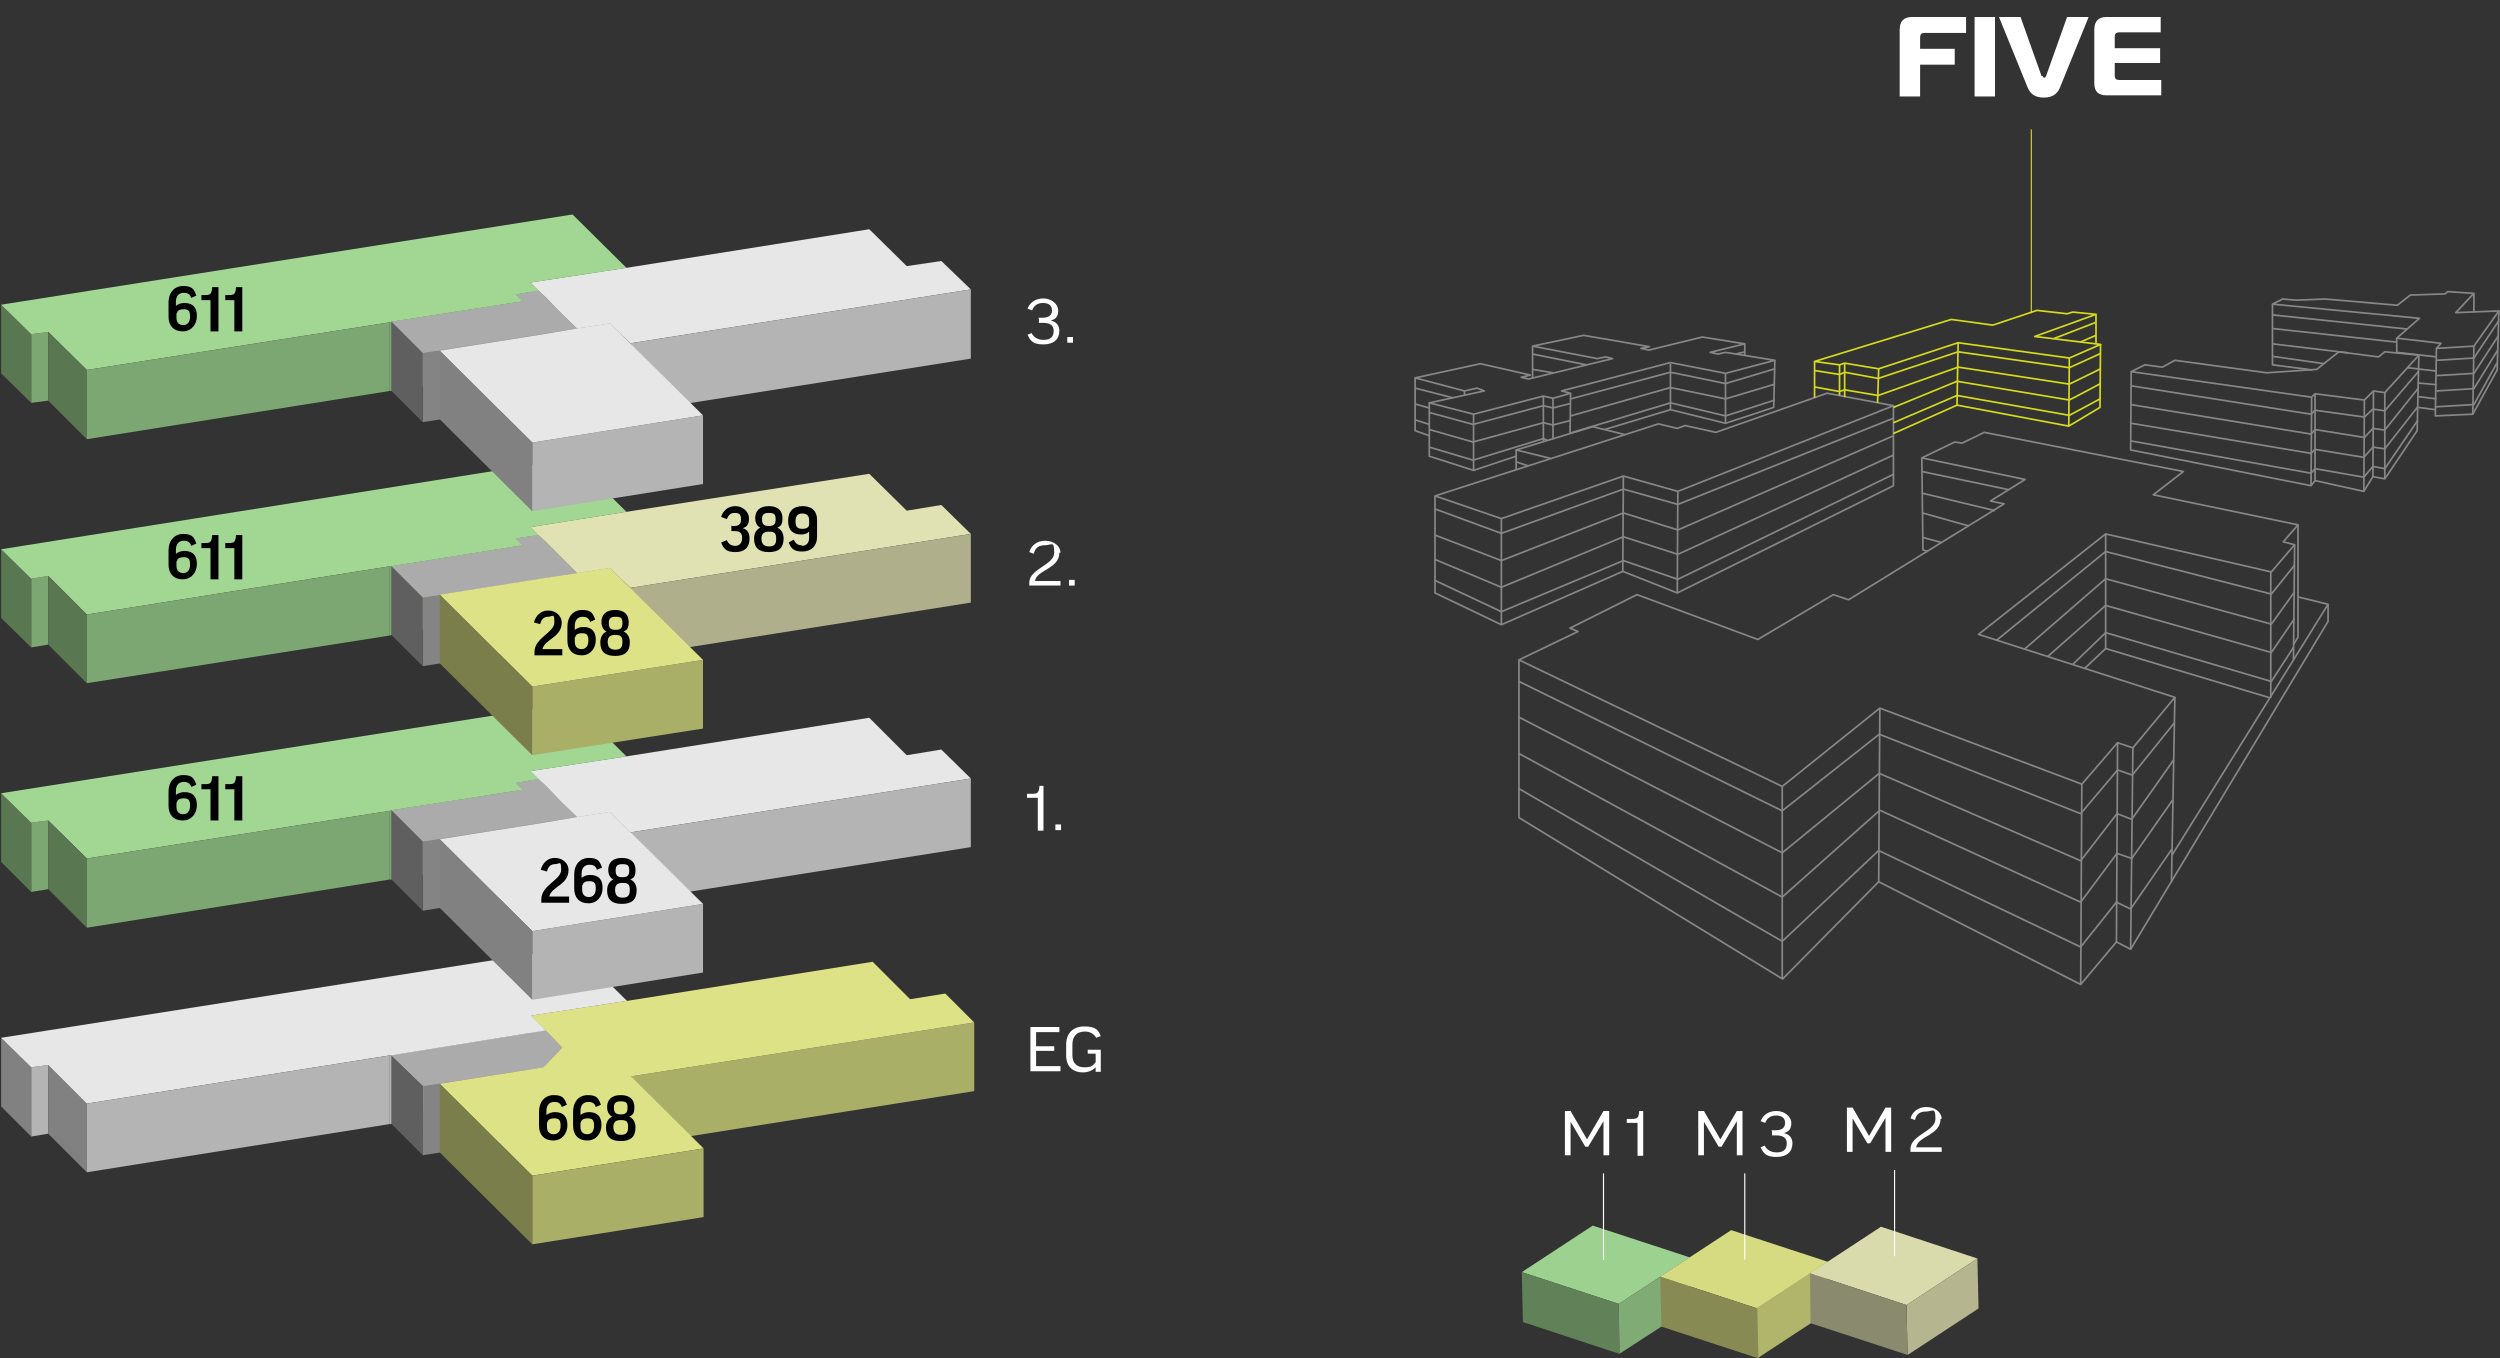 <?xml version="1.0" encoding="UTF-8"?>
<svg xmlns="http://www.w3.org/2000/svg" xmlns:xlink="http://www.w3.org/1999/xlink" version="1.1" viewBox="0 0 440.6 239.4">
  <rect x="0" y="0" width="440.6" height="239.4" fill="#333333" stroke="none"/>
  <!-- Generator: Adobe Illustrator 29.8.1, SVG Export Plug-In . SVG Version: 2.1.1 Build 2)  -->
  <defs>
    <clipPath id="clippath">
      <rect x="-87.6" y="-231.1" width="357.4" height="505.5" fill="none"/>
    </clipPath>
    <clipPath id="clippath-1">
      <rect x="-87.6" y="-231.1" width="357.4" height="505.5" fill="none"/>
    </clipPath>
    <clipPath id="clippath-2">
      <rect x=".2" y="167" width="171.5" height="52.3" fill="none"/>
    </clipPath>
    <clipPath id="clippath-3">
      <rect x="-87.6" y="-231.1" width="357.4" height="505.5" fill="none"/>
    </clipPath>
    <clipPath id="clippath-4">
      <rect x=".2" y="123.9" width="170.9" height="52.3" fill="none"/>
    </clipPath>
    <clipPath id="clippath-5">
      <rect x="-87.6" y="-231.1" width="357.4" height="505.5" fill="none"/>
    </clipPath>
    <clipPath id="clippath-6">
      <rect x=".2" y="80.8" width="170.9" height="52.3" fill="none"/>
    </clipPath>
    <clipPath id="clippath-7">
      <rect x="-87.6" y="-231.1" width="357.4" height="505.5" fill="none"/>
    </clipPath>
    <clipPath id="clippath-8">
      <rect x=".2" y="37.8" width="170.9" height="52.3" fill="none"/>
    </clipPath>
  </defs>
  <g id="uuid-26e4fee6-b689-4567-a414-d956344bf534">
    <g id="uuid-78f483a3-80d4-4cc5-9fe0-41d1d1cb0761">
      <g>
        <g>
          <path d="M186.7,181v.9h-4.1v2.5h3.2v.8h-3.2v2.7h4.3v.9h-5.3v-7.8h5.2,0Z" fill="#fff"/>
          <path d="M194,182.6l-.8.3c-.4-.7-1.1-1.1-2-1.1-1.5,0-2.2.9-2.2,2.3v1.9c0,1.4.8,2.1,2.1,2.1s1.5-.3,2-.9v-1.5h-1.4v-.7h2.3v3.9h-.9v-.8c-.6.6-1.4.9-2.2.9-1.9,0-3-1.1-3-3v-1.9c0-1.9,1.1-3.2,3.2-3.2s2.5.7,2.9,1.7h0Z" fill="#fff"/>
        </g>
        <g>
          <path d="M183.9,138.5v7.9h-1v-5.8h-1.9v-.7h.9c1,0,1.2-.2,1.3-1.4h.8-.1Z" fill="#fff"/>
          <path d="M186,145.3h1v1h-1v-1Z" fill="#fff"/>
        </g>
        <g>
          <path d="M186.7,97.4c0,2.9-4,3-4.3,5h4.5v.8h-5.5v-.5c0-2.5,4.4-3.1,4.4-5.3s-.5-1.3-1.7-1.3-1.7.6-1.9,1.5l-.8-.3c.3-1,1.2-2,2.8-2s2.7,1,2.7,2.1h-.2Z" fill="#fff"/>
          <path d="M188.4,102.2h1v1h-1v-1Z" fill="#fff"/>
        </g>
        <g>
          <path d="M183,56h.7c1.1,0,1.7-.4,1.7-1.3s-.6-1.3-1.6-1.3-1.6.5-1.9,1.3l-.8-.3c.4-1.1,1.4-1.8,2.8-1.8s2.6,1,2.6,2.1-.4,1.5-1.3,1.8h0c1,.2,1.5.9,1.5,1.8,0,1.5-1,2.4-2.8,2.4s-2.3-.6-2.8-1.7l.7-.3c.4.8,1.2,1.2,2.1,1.2,1.3,0,1.8-.6,1.8-1.6s-.7-1.4-1.9-1.4h-.7v-.8h-.1Z" fill="#fff"/>
          <path d="M188.1,59.4h1v1h-1v-1Z" fill="#fff"/>
        </g>
        <g>
          <path d="M334.8,17V5.2c0-1.5.8-2.2,2.1-2.2h9.6v2.8h-7.2c-.7,0-.9.2-.9.9v1.9h6.1v2.8h-6.1v5.6h-3.6Z" fill="#fff"/>
          <path d="M348,17V3h3.6v14h-3.6Z" fill="#fff"/>
          <path d="M360,13.4c0,.2.2.3.3.3s.2-.1.3-.3l3.7-10.4h3.8l-5,12.3c-.4,1-1.1,1.9-2.9,1.9s-2.5-.9-2.9-1.9l-5-12.3h3.8l3.7,10.4h.2Z" fill="#fff"/>
          <path d="M380.8,5.7h-7.2c-.7,0-.9.2-.9.9v1.9h8v2.6h-8v2.1c0,.7.2.9.9.9h7.3v2.7h-9.7c-1.3,0-2.1-.6-2.1-2.1V5.2c0-1.5.8-2.2,2.1-2.2h9.6v2.7h0Z" fill="#fff"/>
        </g>
        <polygon points="267.7 116.3 267.7 144.1 314.1 172.5 314.1 138.6 267.7 116.3" fill="none" stroke="#878787" stroke-linejoin="round" stroke-width=".3"/>
        <polyline points="267.7 116.3 278.1 111.3 276.7 110.7 288.5 104.8 309.8 112.7 323.1 104.8 325.8 105.7 353.2 88.8 350.8 88.3 356.9 84.5 338.7 80.7 344.5 77.9 345.8 78.1 349.7 76.2 384.8 83.1 379.5 87.2 405 92.5 402.4 95.5 404.4 96 400.3 100.8 371.1 94.1 348.7 111.8 383.3 122.9 375.9 131.8 373.2 130.9 366.9 138.2 331.3 124.8 314.1 138.6" fill="none" stroke="#878787" stroke-linejoin="round" stroke-width=".3"/>
        <polyline points="366.7 173.5 373 166 375.5 167.3 410.3 109.5 410.3 106.5" fill="none" stroke="#878787" stroke-linejoin="round" stroke-width=".3"/>
        <polyline points="314.1 172.6 331.1 155.4 366.7 173.5 366.9 138.2" fill="none" stroke="#878787" stroke-linejoin="round" stroke-width=".3"/>
        <line x1="331.3" y1="124.8" x2="331.1" y2="155.4" fill="none" stroke="#878787" stroke-linejoin="round" stroke-width=".3"/>
        <line x1="373" y1="166" x2="373.2" y2="130.9" fill="none" stroke="#878787" stroke-linejoin="round" stroke-width=".3"/>
        <line x1="375.9" y1="131.8" x2="375.5" y2="167.3" fill="none" stroke="#878787" stroke-linejoin="round" stroke-width=".3"/>
        <polyline points="267.7 120.1 314.1 142.9 331.2 129.4 366.7 143.4 373.2 135.7 375.8 136.6 383.2 127.4" fill="none" stroke="#878787" stroke-linejoin="round" stroke-width=".3"/>
        <polyline points="267.7 126.4 314.1 150.3 331.2 136.3 366.7 151.7 373.1 143.4 375.7 144.4 383.1 133.9" fill="none" stroke="#878787" stroke-linejoin="round" stroke-width=".3"/>
        <polyline points="267.7 132.8 314.1 158.1 331.3 142.8 366.7 159 373.1 150.4 375.7 151.3 382.9 141" fill="none" stroke="#878787" stroke-linejoin="round" stroke-width=".3"/>
        <polyline points="371.1 94.1 371.1 114.3 367.4 117.8" fill="none" stroke="#878787" stroke-linejoin="round" stroke-width=".3"/>
        <line x1="404.2" y1="116.3" x2="404.4" y2="96" fill="none" stroke="#878787" stroke-linejoin="round" stroke-width=".3"/>
        <line x1="371.1" y1="114.3" x2="400.1" y2="123" fill="none" stroke="#878787" stroke-linejoin="round" stroke-width=".3"/>
        <polyline points="405 92.5 405 112.3 404.2 113.6" fill="none" stroke="#878787" stroke-linejoin="round" stroke-width=".3"/>
        <polyline points="267.7 139 314.1 165.9 331.1 149.9 366.7 166.9 373 159 375.5 160.2 382.8 149.6" fill="none" stroke="#878787" stroke-linejoin="round" stroke-width=".3"/>
        <polyline points="405 105.2 410.3 106.5 382.8 150.7" fill="none" stroke="#878787" stroke-linejoin="round" stroke-width=".3"/>
        <polyline points="351.8 112.9 371.1 97.2 400.3 104.7 404.4 99.6" fill="none" stroke="#878787" stroke-linejoin="round" stroke-width=".3"/>
        <polyline points="356.8 114.4 371.1 102 400.3 110 404.4 104.3" fill="none" stroke="#878787" stroke-linejoin="round" stroke-width=".3"/>
        <polyline points="360.9 115.7 371.1 106.7 400.3 115 404.4 109" fill="none" stroke="#878787" stroke-linejoin="round" stroke-width=".3"/>
        <polyline points="365.3 117.1 371.1 111.5 400.3 120.1 404.2 114.1" fill="none" stroke="#878787" stroke-linejoin="round" stroke-width=".3"/>
        <line x1="400.2" y1="100.8" x2="400.2" y2="123" fill="none" stroke="#878787" stroke-linejoin="round" stroke-width=".3"/>
        <polyline points="338.7 80.7 338.9 96.9 339.8 97.2" fill="none" stroke="#878787" stroke-linejoin="round" stroke-width=".3"/>
        <line x1="354" y1="86.3" x2="338.7" y2="83.1" fill="none" stroke="#878787" stroke-linejoin="round" stroke-width=".3"/>
        <line x1="351.6" y1="90" x2="338.7" y2="86.9" fill="none" stroke="#878787" stroke-linejoin="round" stroke-width=".3"/>
        <line x1="347" y1="92.7" x2="338.8" y2="90.4" fill="none" stroke="#878787" stroke-linejoin="round" stroke-width=".3"/>
        <line x1="342.1" y1="95.6" x2="338.8" y2="94.7" fill="none" stroke="#878787" stroke-linejoin="round" stroke-width=".3"/>
        <line x1="382.7" y1="155.4" x2="383.3" y2="122.9" fill="none" stroke="#878787" stroke-linejoin="round" stroke-width=".3"/>
        <polygon points="292.3 74.7 252.9 87.4 264.6 91.4 286.1 83.9 295.7 86.6 333.7 71.5 322 69.3 302.4 76.2 297 75 295.6 75.5 292.3 74.7" fill="none" stroke="#878787" stroke-linejoin="round" stroke-width=".3"/>
        <polyline points="286.4 76.6 280.7 75.2 267.2 79.3 273.3 80.8" fill="none" stroke="#878787" stroke-linejoin="round" stroke-width=".3"/>
        <line x1="267.2" y1="79.3" x2="267.2" y2="82.8" fill="none" stroke="#878787" stroke-linejoin="round" stroke-width=".3"/>
        <polyline points="252.9 87.4 252.9 104.5 264.6 110.1 286 100.7 295.6 104.5 333.7 85.6 333.7 71.5" fill="none" stroke="#878787" stroke-linejoin="round" stroke-width=".3"/>
        <line x1="286.1" y1="83.9" x2="286" y2="100.7" fill="none" stroke="#878787" stroke-linejoin="round" stroke-width=".3"/>
        <line x1="295.7" y1="86.6" x2="295.6" y2="104.5" fill="none" stroke="#878787" stroke-linejoin="round" stroke-width=".3"/>
        <line x1="264.6" y1="91.4" x2="264.6" y2="110.1" fill="none" stroke="#878787" stroke-linejoin="round" stroke-width=".3"/>
        <polyline points="252.9 89.7 264.6 94 286.1 86.2 295.7 88.9 333.7 73.7" fill="none" stroke="#878787" stroke-linejoin="round" stroke-width=".3"/>
        <polyline points="252.9 94.3 264.6 98.8 286.1 90.4 295.7 93.4 333.7 76.8" fill="none" stroke="#878787" stroke-linejoin="round" stroke-width=".3"/>
        <polyline points="252.9 98.6 264.6 103.5 286.1 94.6 295.7 97.7 333.7 80.2" fill="none" stroke="#878787" stroke-linejoin="round" stroke-width=".3"/>
        <polyline points="252.9 102.3 264.6 107.8 286.1 98.8 295.7 102.1 333.7 83.6" fill="none" stroke="#878787" stroke-linejoin="round" stroke-width=".3"/>
        <line x1="267.2" y1="81.4" x2="269.3" y2="82.1" fill="none" stroke="#878787" stroke-linejoin="round" stroke-width=".3"/>
        <polygon points="343.9 56.3 319.8 63.7 324.2 64.3 325.1 64 331.1 65 345.1 60.4 364.7 63.1 370.2 60.7 358.6 59.3 369.4 55.4 365.3 55 364.3 55.3 359 54.7 351.2 57.3 343.9 56.3" fill="none" stroke="#d5da1b" stroke-linejoin="round" stroke-width=".3"/>
        <line x1="319.8" y1="63.7" x2="319.8" y2="70.1" fill="none" stroke="#d5da1b" stroke-linejoin="round" stroke-width=".3"/>
        <line x1="324.2" y1="64.3" x2="324.2" y2="69.7" fill="none" stroke="#d5da1b" stroke-linejoin="round" stroke-width=".3"/>
        <line x1="325.1" y1="64" x2="325.1" y2="70" fill="none" stroke="#d5da1b" stroke-linejoin="round" stroke-width=".3"/>
        <line x1="331.1" y1="65" x2="330.9" y2="71" fill="none" stroke="#d5da1b" stroke-linejoin="round" stroke-width=".3"/>
        <polyline points="333.7 76.4 344.9 71.4 345.1 60.4" fill="none" stroke="#d5da1b" stroke-linejoin="round" stroke-width=".3"/>
        <polyline points="364.7 63.1 364.6 75.1 370.1 71.8 370.2 60.7" fill="none" stroke="#d5da1b" stroke-linejoin="round" stroke-width=".3"/>
        <line x1="344.9" y1="71.4" x2="364.6" y2="75.1" fill="none" stroke="#d5da1b" stroke-linejoin="round" stroke-width=".3"/>
        <polyline points="319.8 65.3 324.2 66 325.1 65.6 331 66.7 345.1 62 364.7 64.8 370.2 62.3" fill="none" stroke="#d5da1b" stroke-linejoin="round" stroke-width=".3"/>
        <polyline points="319.8 68.2 324.2 69 325.1 68.7 331 69.7 345.1 64.7 364.7 67.7 370.2 65" fill="none" stroke="#d5da1b" stroke-linejoin="round" stroke-width=".3"/>
        <polyline points="370.2 67.6 364.7 70.5 344.9 67.2 333.7 71.8" fill="none" stroke="#d5da1b" stroke-linejoin="round" stroke-width=".3"/>
        <polyline points="333.7 74.5 344.9 69.7 364.7 73.2 370.1 70.3" fill="none" stroke="#d5da1b" stroke-linejoin="round" stroke-width=".3"/>
        <line x1="369.4" y1="55.4" x2="369.4" y2="60.6" fill="none" stroke="#d5da1b" stroke-linejoin="round" stroke-width=".3"/>
        <line x1="369.4" y1="56.8" x2="361.9" y2="59.7" fill="none" stroke="#d5da1b" stroke-linejoin="round" stroke-width=".3"/>
        <line x1="369.4" y1="59.1" x2="366.6" y2="60.3" fill="none" stroke="#d5da1b" stroke-linejoin="round" stroke-width=".3"/>
        <polygon points="402.3 52.7 400.5 53.6 426.4 56.1 422.4 59.6 430.2 60.5 429.4 61.4 436 61 440.4 54.8 432.8 55.1 436 51.7 431.4 51.4 430.9 51.8 424.8 52 422.5 53.8 409.8 52.7 404.7 52.9 402.3 52.7" fill="none" stroke="#878787" stroke-linejoin="round" stroke-width=".3"/>
        <polyline points="400.5 53.6 400.5 64.3 407.5 65.2" fill="none" stroke="#878787" stroke-linejoin="round" stroke-width=".3"/>
        <line x1="422.4" y1="59.6" x2="422.4" y2="62.2" fill="none" stroke="#878787" stroke-linejoin="round" stroke-width=".3"/>
        <polyline points="429.4 61.4 429.2 73.3 435.8 73 440.1 65.2 440.4 54.8" fill="none" stroke="#878787" stroke-linejoin="round" stroke-width=".3"/>
        <line x1="436" y1="61" x2="435.8" y2="73" fill="none" stroke="#878787" stroke-linejoin="round" stroke-width=".3"/>
        <line x1="436" y1="51.7" x2="436" y2="55" fill="none" stroke="#878787" stroke-linejoin="round" stroke-width=".3"/>
        <line x1="400.5" y1="55.5" x2="424.3" y2="58" fill="none" stroke="#878787" stroke-linejoin="round" stroke-width=".3"/>
        <line x1="400.5" y1="57.9" x2="422.4" y2="60.3" fill="none" stroke="#878787" stroke-linejoin="round" stroke-width=".3"/>
        <line x1="400.5" y1="60.6" x2="413.9" y2="62.2" fill="none" stroke="#878787" stroke-linejoin="round" stroke-width=".3"/>
        <line x1="400.5" y1="62.8" x2="409.6" y2="64.1" fill="none" stroke="#878787" stroke-linejoin="round" stroke-width=".3"/>
        <polyline points="429.4 63.5 436 63.1 440.4 56.5" fill="none" stroke="#878787" stroke-linejoin="round" stroke-width=".3"/>
        <polyline points="429.4 66.2 436 65.8 440.3 59.2" fill="none" stroke="#878787" stroke-linejoin="round" stroke-width=".3"/>
        <polyline points="429.4 68.9 436 68.5 440.2 61.7" fill="none" stroke="#878787" stroke-linejoin="round" stroke-width=".3"/>
        <polyline points="429.2 71.7 436 71.3 440.1 63.9" fill="none" stroke="#878787" stroke-linejoin="round" stroke-width=".3"/>
        <line x1="429.2" y1="72.2" x2="426.2" y2="71.8" fill="none" stroke="#878787" stroke-linejoin="round" stroke-width=".3"/>
        <line x1="429.4" y1="62.9" x2="422.4" y2="62.1" fill="none" stroke="#878787" stroke-linejoin="round" stroke-width=".3"/>
        <line x1="429.4" y1="65.4" x2="424.3" y2="64.8" fill="none" stroke="#878787" stroke-linejoin="round" stroke-width=".3"/>
        <line x1="429.4" y1="67.8" x2="426.1" y2="67.5" fill="none" stroke="#878787" stroke-linejoin="round" stroke-width=".3"/>
        <line x1="429.4" y1="70.3" x2="426.2" y2="69.9" fill="none" stroke="#878787" stroke-linejoin="round" stroke-width=".3"/>
        <polygon points="260.9 64.1 249.4 66.6 258.1 68.9 260.3 68.4 261.6 68.9 251.9 71 259.7 73 272 69.8 273.7 70.2 276.8 69.3 275.2 68.9 294.4 63.9 304.1 65.8 312.8 63.5 304.1 62.1 302.8 62.4 301.4 62.1 307.5 60.6 300 59.4 290.6 61.7 289.2 61.4 290.7 61.1 279.1 59.1 270.1 61 281.5 63.2 283 62.9 284.2 63.2 269.4 66.8 268.1 66.5 269.7 66.1 260.9 64.1" fill="none" stroke="#878787" stroke-linejoin="round" stroke-width=".3"/>
        <polyline points="251.9 71 251.9 80.4 259.7 82.9 267.2 80.4" fill="none" stroke="#878787" stroke-linejoin="round" stroke-width=".3"/>
        <line x1="259.7" y1="73" x2="259.7" y2="82.9" fill="none" stroke="#878787" stroke-linejoin="round" stroke-width=".3"/>
        <line x1="272" y1="69.8" x2="272" y2="77.8" fill="none" stroke="#878787" stroke-linejoin="round" stroke-width=".3"/>
        <line x1="273.7" y1="70.2" x2="273.7" y2="77.3" fill="none" stroke="#878787" stroke-linejoin="round" stroke-width=".3"/>
        <line x1="276.8" y1="69.3" x2="276.7" y2="76.4" fill="none" stroke="#878787" stroke-linejoin="round" stroke-width=".3"/>
        <polyline points="282.8 75.7 294.4 72.2 304.1 74.6 312.6 71.8 312.8 63.5" fill="none" stroke="#878787" stroke-linejoin="round" stroke-width=".3"/>
        <line x1="294.4" y1="64.1" x2="294.4" y2="72.2" fill="none" stroke="#878787" stroke-linejoin="round" stroke-width=".3"/>
        <line x1="304.1" y1="65.8" x2="304.1" y2="74.6" fill="none" stroke="#878787" stroke-linejoin="round" stroke-width=".3"/>
        <line x1="307.5" y1="60.6" x2="307.5" y2="62.6" fill="none" stroke="#878787" stroke-linejoin="round" stroke-width=".3"/>
        <line x1="270.1" y1="61" x2="270.1" y2="66.6" fill="none" stroke="#878787" stroke-linejoin="round" stroke-width=".3"/>
        <line x1="270.1" y1="62.4" x2="279.6" y2="64.3" fill="none" stroke="#878787" stroke-linejoin="round" stroke-width=".3"/>
        <line x1="270.1" y1="65.1" x2="273.7" y2="65.7" fill="none" stroke="#878787" stroke-linejoin="round" stroke-width=".3"/>
        <polyline points="249.4 66.6 249.4 75.9 251.9 76.8" fill="none" stroke="#878787" stroke-linejoin="round" stroke-width=".3"/>
        <line x1="258.1" y1="68.9" x2="258.1" y2="69.6" fill="none" stroke="#878787" stroke-linejoin="round" stroke-width=".3"/>
        <polyline points="251.9 72.7 259.6 74.8 272 71.5 273.7 71.9 276.8 71.1" fill="none" stroke="#878787" stroke-linejoin="round" stroke-width=".3"/>
        <polyline points="251.9 75.7 259.6 77.9 272 74.5 273.7 74.9 276.8 74.1" fill="none" stroke="#878787" stroke-linejoin="round" stroke-width=".3"/>
        <polyline points="251.9 78.8 259.6 81.1 272 77.3 272.7 77.6" fill="none" stroke="#878787" stroke-linejoin="round" stroke-width=".3"/>
        <polyline points="276.8 70.3 294.4 65.6 304.1 67.6 312.8 65" fill="none" stroke="#878787" stroke-linejoin="round" stroke-width=".3"/>
        <polyline points="276.8 73.3 294.4 68.3 304.1 70.3 312.8 67.7" fill="none" stroke="#878787" stroke-linejoin="round" stroke-width=".3"/>
        <polyline points="276.8 76.3 294.4 71 304.1 73.3 312.8 70.5" fill="none" stroke="#878787" stroke-linejoin="round" stroke-width=".3"/>
        <line x1="307.5" y1="62" x2="305.9" y2="62.4" fill="none" stroke="#878787" stroke-linejoin="round" stroke-width=".3"/>
        <line x1="249.4" y1="68.4" x2="256" y2="70.1" fill="none" stroke="#878787" stroke-linejoin="round" stroke-width=".3"/>
        <line x1="249.4" y1="71.2" x2="251.9" y2="71.9" fill="none" stroke="#878787" stroke-linejoin="round" stroke-width=".3"/>
        <line x1="249.4" y1="74" x2="251.9" y2="74.8" fill="none" stroke="#878787" stroke-linejoin="round" stroke-width=".3"/>
        <polygon points="378 64.3 375.6 65.5 407.4 70 408 69.4 416.7 70.5 418.3 68.9 420.3 69.2 426.3 62.6 420.3 62 419.2 62.9 412.2 62 408.3 65.1 399.5 65.7 383.3 63.5 381.1 64.7 378 64.3" fill="none" stroke="#878787" stroke-linejoin="round" stroke-width=".3"/>
        <polyline points="375.6 65.5 375.5 79.3 407.3 85.6 408 84.7 416.6 86.6 418.2 84 420.3 84.4 426 75.9 426.3 62.6" fill="none" stroke="#878787" stroke-linejoin="round" stroke-width=".3"/>
        <line x1="420.3" y1="69.2" x2="420.3" y2="84.4" fill="none" stroke="#878787" stroke-linejoin="round" stroke-width=".3"/>
        <line x1="418.3" y1="68.9" x2="418.2" y2="84" fill="none" stroke="#878787" stroke-linejoin="round" stroke-width=".3"/>
        <line x1="416.7" y1="70.5" x2="416.6" y2="86.6" fill="none" stroke="#878787" stroke-linejoin="round" stroke-width=".3"/>
        <line x1="407.4" y1="70.1" x2="407.3" y2="85.6" fill="none" stroke="#878787" stroke-linejoin="round" stroke-width=".3"/>
        <line x1="408" y1="69.4" x2="408" y2="84.7" fill="none" stroke="#878787" stroke-linejoin="round" stroke-width=".3"/>
        <polyline points="375.6 68 407.3 73 408 72.3 416.7 73.5 418.2 72.1 420.3 72.4 426.2 65.5" fill="none" stroke="#878787" stroke-linejoin="round" stroke-width=".3"/>
        <polyline points="375.5 71.3 407.3 76.5 408 75.7 416.7 77.1 418.2 75.5 420.3 75.8 426.2 68.4" fill="none" stroke="#878787" stroke-linejoin="round" stroke-width=".3"/>
        <polyline points="375.6 74.6 407.3 79.9 408 79.2 416.6 80.6 418.2 78.8 420.3 79.1 426.1 71.7" fill="none" stroke="#878787" stroke-linejoin="round" stroke-width=".3"/>
        <polyline points="375.5 77.7 407.3 83.4 408 82.6 416.6 84.1 418.2 82.2 420.3 82.6 426.1 74.1" fill="none" stroke="#878787" stroke-linejoin="round" stroke-width=".3"/>
        <line x1="358" y1="22.8" x2="358" y2="55.2" fill="none" stroke="#d5da1b" stroke-miterlimit="10" stroke-width=".2"/>
        <polygon points="297.8 221.6 285.3 229.8 268.2 224.2 280.7 216 297.8 221.6" fill="#9cd18f"/>
        <polygon points="297.8 221.6 297.9 230.5 285.4 238.6 285.3 229.8 297.8 221.6" fill="#80ab75"/>
        <polygon points="285.3 229.8 285.4 238.6 268.4 233 268.2 224.2 285.3 229.8" fill="#618259"/>
        <polygon points="322.2 222.4 309.7 230.6 292.6 225 305.1 216.8 322.2 222.4" fill="#d6db82"/>
        <polygon points="322 222.4 322.2 231.2 309.7 239.4 309.5 230.6 322 222.4" fill="#b0b56b"/>
        <polygon points="309.7 230.6 309.9 239.4 292.8 233.8 292.6 225 309.7 230.6" fill="#878a52"/>
        <path d="M283.6,195.8v7.8h-1v-6h0l-2.7,4.5h-.5l-2.6-4.4h0v5.9h-1v-7.8h1l2.9,5,2.9-5h1Z" fill="#fff"/>
        <path d="M289.6,195.8v7.9h-1v-5.8h-1.9v-.7h.9c1,0,1.2-.2,1.3-1.4h.8,0Z" fill="#fff"/>
        <path d="M307.1,195.8v7.8h-1v-6h0l-2.7,4.5h-.5l-2.6-4.4h0v5.9h-1v-7.8h1l2.9,5,2.9-5h1Z" fill="#fff"/>
        <path d="M312.2,199.2h.7c1.1,0,1.7-.4,1.7-1.3s-.6-1.3-1.6-1.3-1.6.5-1.9,1.3l-.8-.3c.4-1.1,1.4-1.8,2.8-1.8s2.6,1,2.6,2.1-.4,1.5-1.3,1.8h0c1,.2,1.5.9,1.5,1.8,0,1.5-1,2.4-2.8,2.4s-2.3-.6-2.8-1.7l.7-.3c.4.8,1.2,1.2,2.1,1.2,1.3,0,1.8-.6,1.8-1.6s-.7-1.4-1.9-1.4h-.7v-.8h-.1Z" fill="#fff"/>
        <line x1="282.6" y1="206.8" x2="282.6" y2="222" fill="none" stroke="#fff" stroke-miterlimit="10" stroke-width=".2"/>
        <line x1="307.5" y1="206.8" x2="307.5" y2="222" fill="none" stroke="#fff" stroke-miterlimit="10" stroke-width=".2"/>
        <polygon points="348.5 221.8 336 230 319 224.4 331.5 216.2 348.5 221.8" fill="#d9dbad"/>
        <polygon points="348.5 221.8 348.7 230.6 336.2 238.8 336 230 348.5 221.8" fill="#b5b58f"/>
        <polygon points="336 230 336.2 238.8 319.1 233.2 319 224.4 336 230" fill="#8a8a6e"/>
        <path d="M333.3,195.2v7.8h-1v-6h0l-2.7,4.5h-.5l-2.6-4.4h0v5.9h-1v-7.8h1l2.9,5,2.9-5h1Z" fill="#fff"/>
        <path d="M342,197.2c0,2.9-4,3-4.3,5h4.5v.8h-5.5v-.5c0-2.5,4.4-3.1,4.4-5.3s-.5-1.3-1.7-1.3-1.7.6-1.9,1.5l-.8-.3c.3-1,1.2-2,2.8-2s2.7,1,2.7,2.1h-.2Z" fill="#fff"/>
        <line x1="333.9" y1="206.2" x2="333.9" y2="221.4" fill="none" stroke="#fff" stroke-miterlimit="10" stroke-width=".2"/>
      </g>
    </g>
  </g>
  <g id="Ebene_2">
    <g clip-path="url(#clippath)">
      <g clip-path="url(#clippath-1)">
        <g isolation="isolate">
          <g clip-path="url(#clippath-2)">
            <polygon points="110.5 176.4 110.4 188.5 93.5 191.2 93.6 179 110.5 176.4" fill="#b4b4b4"/>
            <polygon points="96.2 181.6 96.2 193.8 93.5 191.2 93.6 179 96.2 181.6" fill="#7a7e4a"/>
            <polygon points="99.1 184.6 99.1 196.7 96.2 193.8 96.2 181.6 99.1 184.6" fill="#7a7e4a"/>
            <polygon points="96.2 181.6 96.2 193.8 69 198.1 69 186 96.2 181.6" fill="#b4b4b4"/>
            <polygon points="69 186 69 198.1 68.7 198.1 68.7 186 69 186" fill="#b4b4b4"/>
            <polygon points="99.1 184.6 99.1 196.7 95.8 200.2 95.8 188.1 99.1 184.6" fill="#757474"/>
            <polygon points="8.5 187.7 8.5 199.8 5.5 200.3 5.5 188.1 8.5 187.7" fill="#b4b4b4"/>
            <polygon points="5.5 188.1 5.5 200.3 .2 195 .2 182.9 5.5 188.1" fill="#818181"/>
            <polygon points="171.7 180.2 171.7 192.3 111.2 201.9 111.2 189.7 171.7 180.2" fill="#aaaf68"/>
            <polygon points="74.6 191.4 74.5 203.6 69 198.1 69 186 74.6 191.4" fill="#5f5f5f"/>
            <polygon points="96.2 181.6 99.1 184.6 95.8 188.1 74.6 191.4 69 186 96.2 181.6" fill="#acabab"/>
            <polygon points="95.8 188.1 95.8 200.2 74.5 203.6 74.6 191.4 95.8 188.1" fill="#858484"/>
            <polygon points="15.3 194.5 15.3 206.6 8.5 199.8 8.5 187.7 15.3 194.5" fill="#818181"/>
            <polygon points="101 167 110.5 176.4 93.6 179 96.2 181.6 69 186 68.7 186 15.3 194.5 8.5 187.7 5.5 188.1 .2 182.9 101 167" fill="#e7e7e7"/>
            <polygon points="68.7 186 68.7 198.1 15.3 206.6 15.3 194.5 68.7 186" fill="#b4b4b4"/>
            <polygon points="110.5 176.4 153.8 169.5 160.4 176.1 166.6 175.1 171.7 180.2 111.2 189.7 124 202.4 93.8 207.2 77.5 191 95.8 188.1 99.1 184.6 96.2 181.6 93.6 179 110.5 176.4" fill="#dce285"/>
            <polygon points="124 202.4 124 214.5 93.8 219.3 93.8 207.2 124 202.4" fill="#aaaf68"/>
            <polygon points="93.8 207.2 93.8 219.3 77.5 203.1 77.5 191 93.8 207.2" fill="#7a7e4a"/>
          </g>
        </g>
      </g>
      <g clip-path="url(#clippath-3)">
        <g isolation="isolate">
          <g clip-path="url(#clippath-4)">
            <polygon points="110.4 133.3 110.4 145.4 109.8 145.5 109.8 133.4 110.4 133.3" fill="#7da772"/>
            <polygon points="109.8 133.4 109.8 145.5 93.5 148.1 93.5 135.9 109.8 133.4" fill="#7da772"/>
            <polygon points="94.9 137.3 94.9 149.5 93.5 148.1 93.5 135.9 94.9 137.3" fill="#818181"/>
            <polygon points="94.9 137.3 94.9 149.5 90.9 150.1 90.9 138 94.9 137.3" fill="#7da772"/>
            <polygon points="96.2 138.5 96.2 150.7 94.9 149.5 94.9 137.3 96.2 138.5" fill="#818181"/>
            <polygon points="92.1 139.2 92.1 151.3 90.9 150.1 90.9 138 92.1 139.2" fill="#5f5f5f"/>
            <polygon points="99.1 141.5 99.1 153.6 96.2 150.7 96.2 138.5 99.1 141.5" fill="#818181"/>
            <polygon points="92.1 139.2 92.1 151.3 69 155 69 142.8 92.1 139.2" fill="#7da772"/>
            <polygon points="69 142.8 69 155 68.7 155 68.7 142.9 69 142.8" fill="#7da772"/>
            <polygon points="107.5 143.1 107.5 155.2 101.7 156.2 101.7 144 107.5 143.1" fill="#b4b4b4"/>
            <polygon points="101.7 144 101.7 156.2 99.1 153.6 99.1 141.5 101.7 144" fill="#818181"/>
            <polygon points="8.5 144.6 8.5 156.7 5.5 157.2 5.5 145 8.5 144.6" fill="#7da772"/>
            <polygon points="5.5 145 5.5 157.2 .2 151.9 .2 139.8 5.5 145" fill="#597852"/>
            <polygon points="111.1 146.7 111.1 158.8 107.5 155.2 107.5 143.1 111.1 146.7" fill="#818181"/>
            <polygon points="109.8 133.4 153.2 126.5 159.8 133.1 165.9 132.1 171.1 137.2 111.1 146.7 107.5 143.1 101.7 144 99.1 141.5 96.2 138.5 94.9 137.3 93.5 135.9 109.8 133.4" fill="#e7e7e7"/>
            <polygon points="171.1 137.2 171.1 149.3 111.1 158.8 111.1 146.7 171.1 137.2" fill="#b4b4b4"/>
            <polygon points="101.7 144 101.7 156.2 74.5 160.5 74.5 148.3 101.7 144" fill="#858484"/>
            <polygon points="94.9 137.3 96.2 138.5 99.1 141.5 101.7 144 74.5 148.3 69 142.8 92.1 139.2 90.9 138 94.9 137.3" fill="#acabab"/>
            <polygon points="74.5 148.3 74.5 160.5 69 155 69 142.8 74.5 148.3" fill="#5f5f5f"/>
            <polygon points="100.9 123.9 110.4 133.3 109.8 133.4 93.5 135.9 94.9 137.3 90.9 138 92.1 139.2 69 142.8 68.7 142.9 15.3 151.3 8.5 144.6 5.5 145 .2 139.8 100.9 123.9" fill="#a1d793"/>
            <polygon points="15.3 151.3 15.3 163.5 8.5 156.7 8.5 144.6 15.3 151.3" fill="#597852"/>
            <polygon points="68.7 142.9 68.7 155 15.3 163.5 15.3 151.3 68.7 142.9" fill="#7da772"/>
            <polygon points="123.9 159.3 123.9 171.4 93.8 176.2 93.8 164.1 123.9 159.3" fill="#b4b4b4"/>
            <polygon points="107.5 143.1 123.9 159.3 93.8 164.1 77.5 147.9 95.8 145 101.7 144 107.5 143.1" fill="#e7e7e7"/>
            <polygon points="93.8 164.1 93.8 176.2 77.5 160 77.5 147.9 93.8 164.1" fill="#818181"/>
          </g>
        </g>
      </g>
      <g clip-path="url(#clippath-5)">
        <g isolation="isolate">
          <g clip-path="url(#clippath-6)">
            <polygon points="110.4 90.2 110.4 102.3 109.8 102.4 109.8 90.3 110.4 90.2" fill="#7da772"/>
            <polygon points="109.8 90.3 109.8 102.4 93.5 105 93.5 92.9 109.8 90.3" fill="#7da772"/>
            <polygon points="94.9 94.3 94.9 106.4 93.5 105 93.5 92.9 94.9 94.3" fill="#7d7e63"/>
            <polygon points="94.9 94.3 94.9 106.4 90.9 107 90.9 94.9 94.9 94.3" fill="#7da772"/>
            <polygon points="96.2 95.5 96.2 107.6 94.9 106.4 94.9 94.3 96.2 95.5" fill="#7d7e63"/>
            <polygon points="92.1 96.1 92.1 108.3 90.9 107 90.9 94.9 92.1 96.1" fill="#5f5f5f"/>
            <polygon points="99.1 98.4 99.1 110.5 96.2 107.6 96.2 95.5 99.1 98.4" fill="#7d7e63"/>
            <polygon points="92.1 96.1 92.1 108.3 69 111.9 69 99.8 92.1 96.1" fill="#7da772"/>
            <polygon points="69 99.8 69 111.9 68.7 112 68.7 99.8 69 99.8" fill="#7da772"/>
            <polygon points="107.5 100.1 107.5 112.2 101.7 113.1 101.7 101 107.5 100.1" fill="#afaf8b"/>
            <polygon points="101.7 101 101.7 113.1 99.1 110.5 99.1 98.4 101.7 101" fill="#7d7e63"/>
            <polygon points="8.5 101.5 8.5 113.6 5.5 114.1 5.5 102 8.5 101.5" fill="#7da772"/>
            <polygon points="5.5 102 5.5 114.1 .2 108.9 .2 96.8 5.5 102" fill="#597852"/>
            <polygon points="111.1 103.6 111.1 115.7 107.5 112.2 107.5 100.1 111.1 103.6" fill="#7d7e63"/>
            <polygon points="109.8 90.3 153.2 83.5 159.8 90 165.9 89 171.1 94.1 111.1 103.6 107.5 100.1 101.7 101 99.1 98.4 96.2 95.5 94.9 94.3 93.5 92.9 109.8 90.3" fill="#e1e2b3"/>
            <polygon points="171.1 94.1 171.1 106.2 111.1 115.7 111.1 103.6 171.1 94.1" fill="#afaf8b"/>
            <polygon points="101.7 101 101.7 113.1 74.5 117.4 74.5 105.3 101.7 101" fill="#858484"/>
            <polygon points="94.9 94.3 96.2 95.5 99.1 98.4 101.7 101 74.5 105.3 69 99.8 92.1 96.1 90.9 94.9 94.9 94.3" fill="#acabab"/>
            <polygon points="74.5 105.3 74.5 117.4 69 111.9 69 99.8 74.5 105.3" fill="#5f5f5f"/>
            <polygon points="100.9 80.8 110.4 90.2 109.8 90.3 93.5 92.9 94.9 94.3 90.9 94.9 92.1 96.1 69 99.8 68.7 99.8 15.3 108.3 8.5 101.5 5.5 102 .2 96.8 100.9 80.8" fill="#a1d793"/>
            <polygon points="15.3 108.3 15.3 120.4 8.5 113.6 8.5 101.5 15.3 108.3" fill="#597852"/>
            <polygon points="68.7 99.8 68.7 112 15.3 120.4 15.3 108.3 68.7 99.8" fill="#7da772"/>
            <polygon points="123.9 116.3 123.9 128.4 93.8 133.1 93.8 121 123.9 116.3" fill="#aaaf68"/>
            <polygon points="107.5 100.1 123.9 116.3 93.8 121 77.5 104.8 95.8 101.9 101.7 101 107.5 100.1" fill="#dce285"/>
            <polygon points="93.8 121 93.8 133.1 77.5 116.9 77.5 104.8 93.8 121" fill="#7a7e4a"/>
          </g>
        </g>
      </g>
      <g clip-path="url(#clippath-7)">
        <g isolation="isolate">
          <g clip-path="url(#clippath-8)">
            <polygon points="110.4 47.2 110.4 59.3 109.8 59.4 109.8 47.3 110.4 47.2" fill="#7da772"/>
            <polygon points="109.8 47.3 109.8 59.4 93.5 62 93.5 49.8 109.8 47.3" fill="#7da772"/>
            <polygon points="94.9 51.2 94.9 63.3 93.5 62 93.5 49.8 94.9 51.2" fill="#818181"/>
            <polygon points="94.9 51.2 94.9 63.3 90.9 64 90.9 51.9 94.9 51.2" fill="#7da772"/>
            <polygon points="96.2 52.4 96.2 64.6 94.9 63.3 94.9 51.2 96.2 52.4" fill="#818181"/>
            <polygon points="92.1 53.1 92.1 65.2 90.9 64 90.9 51.9 92.1 53.1" fill="#5f5f5f"/>
            <polygon points="99.1 55.4 99.1 67.5 96.2 64.6 96.2 52.4 99.1 55.4" fill="#818181"/>
            <polygon points="92.1 53.1 92.1 65.2 69 68.9 69 56.7 92.1 53.1" fill="#7da772"/>
            <polygon points="69 56.7 69 68.9 68.7 68.9 68.7 56.8 69 56.7" fill="#7da772"/>
            <polygon points="107.5 57 107.5 69.1 101.7 70 101.7 57.9 107.5 57" fill="#b4b4b4"/>
            <polygon points="101.7 57.9 101.7 70 99.1 67.5 99.1 55.4 101.7 57.9" fill="#818181"/>
            <polygon points="8.5 58.5 8.5 70.6 5.5 71 5.5 58.9 8.5 58.5" fill="#7da772"/>
            <polygon points="5.5 58.9 5.5 71 .2 65.8 .2 53.7 5.5 58.9" fill="#597852"/>
            <polygon points="111.1 60.5 111.1 72.7 107.5 69.1 107.5 57 111.1 60.5" fill="#818181"/>
            <polygon points="109.8 47.3 153.2 40.4 159.8 46.9 165.9 46 171.1 51 111.1 60.5 107.5 57 101.7 57.9 99.1 55.4 96.2 52.4 94.9 51.2 93.5 49.8 109.8 47.3" fill="#e7e7e7"/>
            <polygon points="171.1 51 171.1 63.2 111.1 72.7 111.1 60.5 171.1 51" fill="#b4b4b4"/>
            <polygon points="101.7 57.9 101.7 70.1 74.5 74.4 74.5 62.2 101.7 57.9" fill="#858484"/>
            <polygon points="94.9 51.2 96.2 52.4 99.1 55.4 101.7 57.9 74.5 62.2 69 56.7 92.1 53.1 90.9 51.9 94.9 51.2" fill="#acabab"/>
            <polygon points="74.5 62.2 74.5 74.4 69 68.9 69 56.7 74.5 62.2" fill="#5f5f5f"/>
            <polygon points="100.9 37.8 110.4 47.2 109.8 47.3 93.5 49.8 94.9 51.2 90.9 51.9 92.1 53.1 69 56.7 68.7 56.8 15.3 65.2 8.5 58.5 5.5 58.9 .2 53.7 100.9 37.8" fill="#a1d793"/>
            <polygon points="15.3 65.2 15.3 77.4 8.5 70.6 8.5 58.5 15.3 65.2" fill="#597852"/>
            <polygon points="68.7 56.8 68.7 68.9 15.3 77.4 15.3 65.2 68.7 56.8" fill="#7da772"/>
            <polygon points="123.9 73.2 123.9 85.3 93.8 90.1 93.8 78 123.9 73.2" fill="#b4b4b4"/>
            <polygon points="107.5 57 123.9 73.2 93.8 78 77.5 61.8 95.8 58.9 101.7 57.9 107.5 57" fill="#e7e7e7"/>
            <polygon points="93.8 78 93.8 90.1 77.5 73.9 77.5 61.8 93.8 78" fill="#818181"/>
          </g>
        </g>
      </g>
    </g>
  </g>
  <g id="Ebene_3">
    <g>
      <path d="M34.6,95.8l-.9.4c-.2-.7-.7-.9-1.3-.9-.9,0-1.4.6-1.4,1.6v.7h0c.4-.3.9-.5,1.5-.5,1.6,0,2.2.9,2.2,2.3s-.9,2.7-2.5,2.7-2.5-1-2.5-2.6v-2.5c0-1.7,1-2.9,2.6-2.9s1.9.6,2.3,1.7ZM31.1,98.9v.8c0,.9.5,1.3,1.2,1.3s1.2-.5,1.2-1.5-.3-1.3-1.1-1.3-1.2.3-1.2.7h-.1Z"/>
      <path d="M38.5,94.2v7.9h-1.4v-5.5h-1.6v-.9h.7c.9,0,1.1-.2,1.2-1.4h1.1Z"/>
      <path d="M42.7,94.2v7.9h-1.4v-5.5h-1.6v-.9h.7c.9,0,1.1-.2,1.2-1.4h1.1Z"/>
    </g>
    <g>
      <path d="M99,109.7c0,2.7-3,2.9-3.4,4.7h3.5v1.1h-4.9v-.6c0-2.5,3.5-3.4,3.5-5.2s-.3-1-1.1-1-1.2.5-1.4,1.3l-1.1-.3c.3-1.1,1.1-2.1,2.5-2.1s2.4,1,2.4,2.1Z"/>
      <path d="M104.9,109.2l-.9.4c-.2-.7-.7-.9-1.3-.9-.9,0-1.4.6-1.4,1.6v.7h0c.4-.3.9-.5,1.5-.5,1.6,0,2.2.9,2.2,2.3s-.9,2.7-2.5,2.7-2.5-1-2.5-2.6v-2.5c0-1.7,1-2.9,2.6-2.9s1.9.6,2.3,1.7ZM101.3,112.3v.8c0,.9.5,1.3,1.2,1.3s1.2-.5,1.2-1.5-.3-1.3-1.1-1.3-1.2.3-1.2.7h0Z"/>
      <path d="M105.8,113.2c0-.9.4-1.6,1.1-1.9h0c-.6-.3-.9-.9-.9-1.7,0-1.2.7-2.1,2.4-2.1s2.4.9,2.4,2.1-.3,1.4-.9,1.7h0c.7.3,1.1,1,1.1,1.9,0,1.7-.9,2.4-2.6,2.4s-2.6-.7-2.6-2.4h0ZM108.4,111.9c-.8,0-1.3.3-1.3,1.2s.4,1.4,1.3,1.4,1.3-.3,1.3-1.4-.5-1.2-1.3-1.2ZM107.3,109.8c0,.9.3,1.2,1.2,1.2s1.2-.3,1.2-1.2-.3-1.1-1.2-1.1-1.2.3-1.2,1.1Z"/>
    </g>
    <g>
      <path d="M34.6,138.3l-.9.4c-.2-.7-.7-.9-1.3-.9-.9,0-1.4.6-1.4,1.6v.7h0c.4-.3.9-.5,1.5-.5,1.6,0,2.2.9,2.2,2.3s-.9,2.7-2.5,2.7-2.5-1-2.5-2.6v-2.5c0-1.7,1-2.9,2.6-2.9s1.9.6,2.3,1.7h0ZM31.1,141.4v.8c0,.9.5,1.3,1.2,1.3s1.2-.5,1.2-1.5-.3-1.3-1.1-1.3-1.2.3-1.2.7h-.1Z"/>
      <path d="M38.5,136.7v7.9h-1.4v-5.5h-1.6v-.9h.7c.9,0,1.1-.2,1.2-1.4h1.1Z"/>
      <path d="M42.7,136.7v7.9h-1.4v-5.5h-1.6v-.9h.7c.9,0,1.1-.2,1.2-1.4h1.1Z"/>
    </g>
    <g>
      <path d="M100.2,153.3c0,2.7-3,2.9-3.4,4.7h3.5v1.1h-4.9v-.6c0-2.5,3.5-3.4,3.5-5.2s-.3-1-1.1-1-1.2.5-1.4,1.3l-1.1-.3c.3-1.1,1.1-2.1,2.5-2.1s2.4,1,2.4,2.1h0Z"/>
      <path d="M106.1,152.9l-.9.4c-.2-.7-.7-.9-1.3-.9-.9,0-1.4.6-1.4,1.6v.7h0c.4-.3.9-.5,1.5-.5,1.6,0,2.2.9,2.2,2.3s-.9,2.7-2.5,2.7-2.5-1-2.5-2.6v-2.5c0-1.7,1-2.9,2.6-2.9s1.9.6,2.3,1.7h0ZM102.6,156v.8c0,.9.5,1.3,1.2,1.3s1.2-.5,1.2-1.5-.3-1.3-1.1-1.3-1.2.3-1.2.7h0Z"/>
      <path d="M107,156.9c0-.9.4-1.6,1.1-1.9h0c-.6-.3-.9-.9-.9-1.7,0-1.2.7-2.1,2.4-2.1s2.4.9,2.4,2.1-.3,1.4-.9,1.7h0c.7.3,1.1,1,1.1,1.9,0,1.7-.9,2.4-2.6,2.4s-2.6-.7-2.6-2.4h0ZM109.7,155.6c-.8,0-1.3.3-1.3,1.2s.4,1.4,1.3,1.4,1.3-.3,1.3-1.4-.5-1.2-1.3-1.2ZM108.5,153.4c0,.9.3,1.2,1.2,1.2s1.2-.3,1.2-1.2-.3-1.1-1.2-1.1-1.2.3-1.2,1.1Z"/>
    </g>
    <g>
      <path d="M34.6,52.1l-.9.4c-.2-.7-.7-.9-1.3-.9-.9,0-1.4.6-1.4,1.6v.7h0c.4-.3.9-.5,1.5-.5,1.6,0,2.2.9,2.2,2.3s-.9,2.7-2.5,2.7-2.5-1-2.5-2.6v-2.5c0-1.7,1-2.9,2.6-2.9s1.9.6,2.3,1.7h0ZM31.1,55.2v.8c0,.9.5,1.3,1.2,1.3s1.2-.5,1.2-1.5-.3-1.3-1.1-1.3-1.2.3-1.2.7h-.1Z"/>
      <path d="M38.5,50.5v7.9h-1.4v-5.5h-1.6v-.9h.7c.9,0,1.1-.2,1.2-1.4h1.1Z"/>
      <path d="M42.7,50.5v7.9h-1.4v-5.5h-1.6v-.9h.7c.9,0,1.1-.2,1.2-1.4h1.1Z"/>
    </g>
    <g>
      <path d="M99.9,194.7l-.9.4c-.2-.7-.7-.9-1.3-.9-.9,0-1.4.6-1.4,1.6v.7h0c.4-.3.9-.5,1.5-.5,1.6,0,2.2.9,2.2,2.3s-.9,2.7-2.5,2.7-2.5-1-2.5-2.6v-2.5c0-1.7,1-2.9,2.6-2.9s1.9.6,2.3,1.7h0ZM96.4,197.8v.8c0,.9.5,1.3,1.2,1.3s1.2-.5,1.2-1.5-.3-1.3-1.1-1.3-1.2.3-1.2.7h0Z"/>
      <path d="M105.9,194.7l-.9.4c-.2-.7-.7-.9-1.3-.9-.9,0-1.4.6-1.4,1.6v.7h0c.4-.3.9-.5,1.5-.5,1.6,0,2.2.9,2.2,2.3s-.9,2.7-2.5,2.7-2.5-1-2.5-2.6v-2.5c0-1.7,1-2.9,2.6-2.9s1.9.6,2.3,1.7h0ZM102.3,197.8v.8c0,.9.5,1.3,1.2,1.3s1.2-.5,1.2-1.5-.3-1.3-1.1-1.3-1.2.3-1.2.7h0Z"/>
      <path d="M106.8,198.7c0-.9.4-1.6,1.1-1.9h0c-.6-.3-.9-.9-.9-1.7,0-1.2.7-2.1,2.4-2.1s2.4.9,2.4,2.1-.3,1.4-.9,1.7h0c.7.3,1.1,1,1.1,1.9,0,1.7-.9,2.4-2.6,2.4s-2.6-.7-2.6-2.4h0ZM109.4,197.4c-.8,0-1.3.3-1.3,1.2s.4,1.4,1.3,1.4,1.3-.3,1.3-1.4-.5-1.2-1.3-1.2ZM108.2,195.2c0,.9.3,1.2,1.2,1.2s1.2-.3,1.2-1.2-.3-1.1-1.2-1.1-1.2.3-1.2,1.1Z"/>
    </g>
    <g>
      <path d="M128.8,92.7h.6c.8,0,1.2-.3,1.2-1.2s-.4-1.1-1.1-1.1-1.1.3-1.4,1.1l-1-.4c.3-1.1,1.2-1.9,2.5-1.9s2.4,1,2.4,2.1-.3,1.5-1.1,1.8h0c.8.2,1.2.8,1.2,1.8,0,1.6-.9,2.4-2.5,2.4s-2.1-.6-2.5-1.7l1-.4c.3.7.8,1,1.5,1s1.2-.5,1.2-1.4-.5-1.2-1.3-1.2h-.6v-1h0Z"/>
      <path d="M132.9,94.9c0-.9.4-1.6,1.1-1.9h0c-.6-.3-.9-.9-.9-1.7,0-1.2.7-2.1,2.4-2.1s2.4.9,2.4,2.1-.3,1.4-.9,1.7h0c.7.3,1.1,1,1.1,1.9,0,1.7-.9,2.4-2.6,2.4s-2.6-.7-2.6-2.4ZM135.5,93.7c-.8,0-1.3.3-1.3,1.2s.4,1.4,1.3,1.4,1.3-.3,1.3-1.4-.5-1.2-1.3-1.2ZM134.3,91.5c0,.9.3,1.2,1.2,1.2s1.2-.3,1.2-1.2-.3-1.1-1.2-1.1-1.2.3-1.2,1.1Z"/>
      <path d="M141.3,96.2c.8,0,1.3-.5,1.3-1.4v-1.1h0c-.3.3-.8.5-1.4.5-1.4,0-2.3-.7-2.3-2.4s.9-2.6,2.6-2.6,2.5,1,2.5,2.4v3c0,1.6-1,2.6-2.6,2.6s-2-.6-2.4-1.6l.9-.5c.3.7.7,1,1.4,1h0ZM142.6,92.4v-.7c0-.8-.4-1.2-1.2-1.2s-1.2.4-1.2,1.4.4,1.3,1.2,1.3,1.2-.3,1.2-.8h0Z"/>
    </g>
  </g>
</svg>